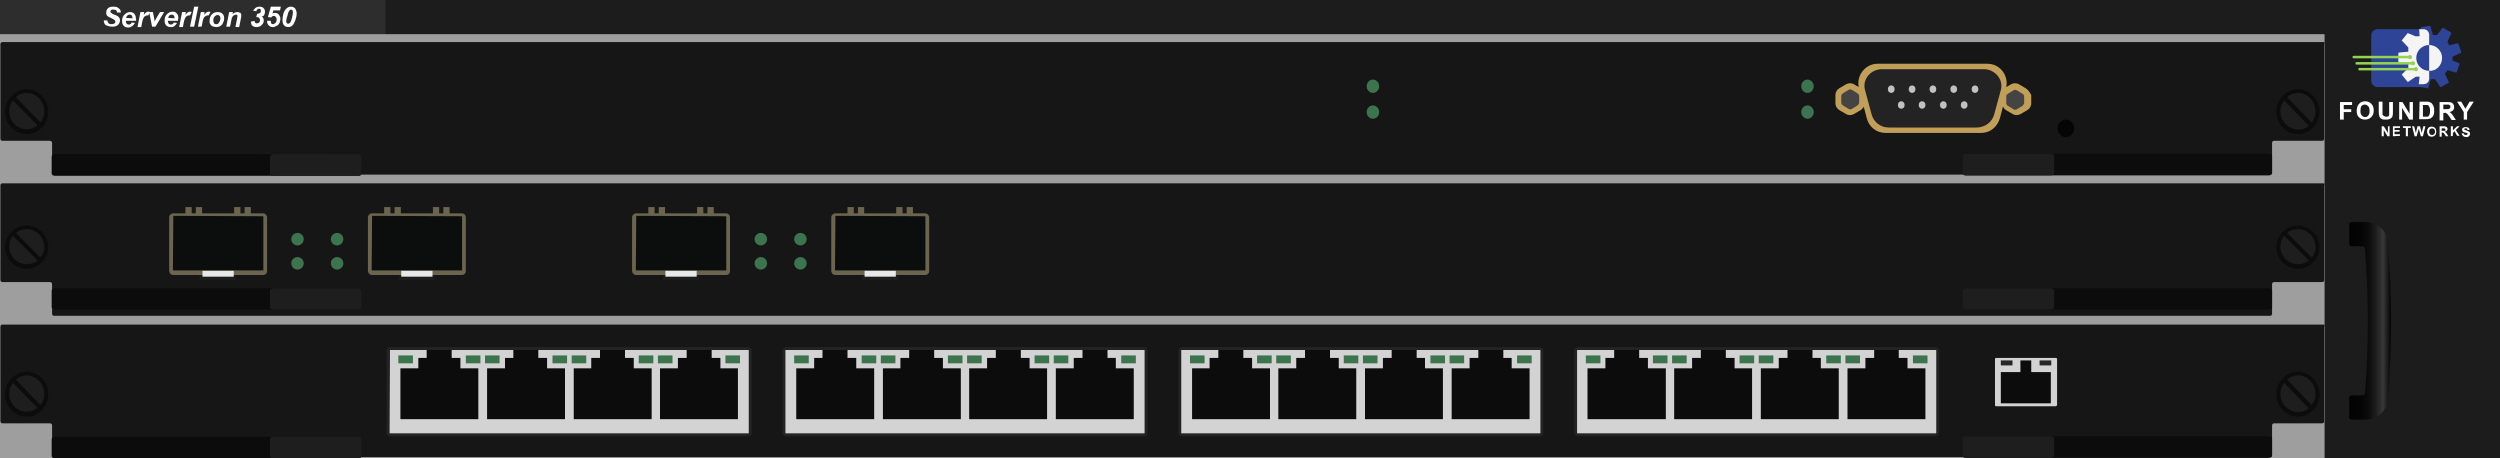 <?xml version="1.0" encoding="utf-8"?>
<!-- Copyright 2022 Virtual Console LLC. All rights reserved. Generator: Adobe Illustrator 26.0.2, SVG Export Plug-In . SVG Version: 6.00 Build 0)  -->
<svg version="1.1" id="Brocade_ServerIron_350" xmlns="http://www.w3.org/2000/svg" xmlns:xlink="http://www.w3.org/1999/xlink"
	 x="0px" y="0px" viewBox="0 0 600 110" style="enable-background:new 0 0 600 110;" xml:space="preserve">
<!-- Created by Evgenia -->
<style type="text/css">
	.st0{fill:#1C1C1C;}
	.st1{fill:url(#SVGID_1_);}
	.st2{fill:#FFFFFF;}
	.st3{fill:#2E4597;}
	.st4{fill:#F4F4F4;}
	.st5{fill:#91D44F;}
	.st6{fill:#2D2D2D;}
	.st7{fill:#9E9E9E;}
	.st8{fill:#161616;}
	.st9{fill:#0C0C0C;}
	.st10{fill:#1E1E1E;}
	.st11{fill:#3C744D;}
	.st12{fill:#050505;}
	.st13{fill:#C19F59;}
	.st14{fill:#232323;}
	.st15{fill:#C1C1C1;}
	.st16{fill:#444444;}
	.st17{fill:#1D1D1D;}
	.st18{fill:#0C0D0D;}
	.st19{fill:#6B644F;}
	.st20{fill:#E9E8E8;}
	.st21{fill:#D3D3D3;}
	.st22{fill:#262626;}
</style>
<g>
	<rect class="st0" width="600" height="110"/>
	
		<linearGradient id="SVGID_1_" gradientUnits="userSpaceOnUse" x1="563.771" y1="35.001" x2="573.884" y2="35.001" gradientTransform="matrix(1 0 0 -1 0 112)">
		<stop  offset="0" style="stop-color:#020202"/>
		<stop  offset="0.294" style="stop-color:#050505"/>
		<stop  offset="0.475" style="stop-color:#0D0D0D"/>
		<stop  offset="0.625" style="stop-color:#1C1C1C"/>
		<stop  offset="0.758" style="stop-color:#303030"/>
		<stop  offset="0.805" style="stop-color:#393939"/>
		<stop  offset="1" style="stop-color:#020202"/>
	</linearGradient>
	<path class="st1" d="M567,53.3h-2.6c-0.4,0-0.6,0.3-0.6,0.6v4.6c0,0.3,0.3,0.6,0.6,0.6h2.6c0.4,0,0.6,0.2,0.6,0.6
		c0.9,11.6,0.9,23.1,0,34.6c0,0.3-0.3,0.6-0.6,0.6h-2.6c-0.4,0-0.6,0.3-0.6,0.6v4.6c0,0.3,0.3,0.6,0.6,0.6h2.6
		c3.1,0.3,5.9-1.9,6.1-4.7c1-12.6,1-25.3,0-37.9C572.9,55.1,570.1,53,567,53.3z"/>
	<g>
		<g>
			<g>
				<path class="st2" d="M561.6,28.7v-4.2h2.9v0.7h-2v1h1.8v0.7h-1.8v1.8H561.6z"/>
				<path class="st2" d="M565.6,26.6c0-0.4,0.1-0.8,0.2-1.1c0.1-0.2,0.2-0.4,0.4-0.6s0.3-0.3,0.5-0.4c0.3-0.1,0.6-0.2,0.9-0.2
					c0.6,0,1.1,0.2,1.5,0.6s0.6,0.9,0.6,1.6s-0.2,1.2-0.6,1.6c-0.4,0.4-0.9,0.6-1.5,0.6s-1.1-0.2-1.5-0.6
					C565.8,27.8,565.6,27.3,565.6,26.6z M566.5,26.6c0,0.5,0.1,0.8,0.3,1.1c0.2,0.2,0.5,0.4,0.8,0.4s0.6-0.1,0.8-0.4
					c0.2-0.2,0.3-0.6,0.3-1.1s-0.1-0.8-0.3-1.1c-0.2-0.2-0.5-0.4-0.8-0.4c-0.4,0-0.6,0.1-0.9,0.4C566.6,25.7,566.5,26.1,566.5,26.6z
					"/>
				<path class="st2" d="M570.9,24.4h0.9v2.3c0,0.4,0,0.6,0,0.7c0,0.2,0.1,0.3,0.3,0.4c0.1,0.1,0.3,0.2,0.6,0.2c0.2,0,0.4,0,0.5-0.1
					s0.2-0.2,0.2-0.4c0-0.1,0-0.4,0-0.7v-2.3h0.9v2.2c0,0.5,0,0.9-0.1,1.1c0,0.2-0.1,0.4-0.3,0.5c-0.1,0.1-0.3,0.3-0.5,0.3
					c-0.2,0.1-0.5,0.1-0.8,0.1c-0.4,0-0.7,0-0.9-0.1s-0.4-0.2-0.5-0.4c-0.1-0.1-0.2-0.3-0.2-0.5c-0.1-0.2-0.1-0.6-0.1-1.1
					L570.9,24.4L570.9,24.4z"/>
				<path class="st2" d="M575.8,28.7v-4.2h0.8l1.7,2.8v-2.8h0.8v4.2h-0.9l-1.7-2.8v2.8H575.8z"/>
				<path class="st2" d="M580.7,24.4h1.6c0.4,0,0.6,0,0.8,0.1s0.5,0.2,0.6,0.4s0.3,0.4,0.4,0.7c0.1,0.3,0.1,0.6,0.1,1
					c0,0.3,0,0.6-0.1,0.9s-0.3,0.6-0.5,0.7c-0.1,0.1-0.3,0.3-0.6,0.3c-0.2,0.1-0.4,0.1-0.8,0.1h-1.6L580.7,24.4L580.7,24.4z
					 M581.5,25.2V28h0.6c0.2,0,0.4,0,0.5,0s0.3-0.1,0.3-0.2s0.2-0.2,0.2-0.4c0.1-0.2,0.1-0.4,0.1-0.8s0-0.6-0.1-0.8
					c-0.1-0.2-0.1-0.3-0.2-0.4c-0.1-0.1-0.2-0.2-0.4-0.2c-0.1,0-0.4,0-0.7,0H581.5z"/>
				<path class="st2" d="M585.5,28.7v-4.2h1.8c0.5,0,0.8,0,1,0.1s0.4,0.2,0.5,0.4s0.2,0.4,0.2,0.7c0,0.3-0.1,0.6-0.3,0.8
					c-0.2,0.2-0.5,0.3-0.8,0.4c0.2,0.1,0.3,0.2,0.5,0.4c0.1,0.1,0.3,0.4,0.5,0.7l0.5,0.8h-1l-0.6-0.9c-0.2-0.3-0.4-0.5-0.5-0.6
					s-0.2-0.1-0.3-0.2s-0.2,0-0.4,0h-0.2v1.8h-0.9V28.7z M586.4,26.2h0.6c0.4,0,0.7,0,0.8-0.1c0.1,0,0.2-0.1,0.2-0.2
					c0.1-0.1,0.1-0.2,0.1-0.3c0-0.1,0-0.3-0.1-0.3c-0.1-0.1-0.2-0.1-0.3-0.2c-0.1,0-0.3,0-0.6,0h-0.7V26.2z"/>
				<path class="st2" d="M591.3,28.7v-1.8l-1.6-2.5h1l1,1.7l1-1.7h1l-1.6,2.5v1.8H591.3z"/>
			</g>
			<g>
				<path class="st2" d="M571.6,32.7v-2.4h0.5l1,1.6v-1.6h0.4v2.4H573l-0.9-1.5v1.5H571.6z"/>
				<path class="st2" d="M574.3,32.7v-2.4h1.7v0.4h-1.3v0.5h1.2v0.4h-1.2v0.6h1.3v0.4L574.3,32.7L574.3,32.7z"/>
				<path class="st2" d="M577.4,32.7v-2h-0.7v-0.4h1.9v0.4h-0.7v2H577.4z"/>
				<path class="st2" d="M579.5,32.7l-0.6-2.4h0.5l0.4,1.6l0.4-1.6h0.6l0.4,1.6l0.4-1.6h0.5l-0.6,2.4H581l-0.5-1.8l-0.5,1.8H579.5z"
					/>
				<path class="st2" d="M582.5,31.6c0-0.2,0-0.4,0.1-0.6c0.1-0.1,0.1-0.2,0.2-0.3c0.1-0.1,0.2-0.2,0.3-0.2c0.1-0.1,0.3-0.1,0.5-0.1
					c0.3,0,0.6,0.1,0.8,0.3c0.2,0.2,0.3,0.5,0.3,0.9s-0.1,0.7-0.3,0.9s-0.5,0.3-0.8,0.3c-0.4,0-0.6-0.1-0.8-0.3
					C582.6,32.2,582.5,31.9,582.5,31.6z M583,31.6c0,0.3,0.1,0.5,0.2,0.6c0.1,0.1,0.3,0.2,0.5,0.2s0.3-0.1,0.5-0.2
					c0.1-0.1,0.2-0.3,0.2-0.6c0-0.3-0.1-0.5-0.2-0.6s-0.3-0.2-0.5-0.2s-0.4,0.1-0.5,0.2S583,31.3,583,31.6z"/>
				<path class="st2" d="M585.5,32.7v-2.4h1c0.3,0,0.4,0,0.5,0.1c0.1,0,0.2,0.1,0.3,0.2s0.1,0.2,0.1,0.4c0,0.2-0.1,0.3-0.2,0.4
					c-0.1,0.1-0.3,0.2-0.5,0.2c0.1,0.1,0.2,0.1,0.3,0.2s0.2,0.2,0.3,0.4l0.3,0.5H587l-0.3-0.5c-0.1-0.2-0.2-0.3-0.3-0.3l-0.1-0.1
					c-0.1,0-0.1,0-0.2,0H586v1h-0.5V32.7z M586,31.4h0.4c0.2,0,0.4,0,0.4,0c0.1,0,0.1-0.1,0.1-0.1s0-0.1,0-0.2s0-0.1-0.1-0.2
					c0,0-0.1-0.1-0.2-0.1c0,0-0.2,0-0.3,0H586V31.4z"/>
				<path class="st2" d="M588.2,32.7v-2.4h0.5v1l1-1h0.6l-0.9,0.9l0.9,1.4h-0.6l-0.6-1.1l-0.4,0.4v0.7L588.2,32.7L588.2,32.7z"/>
				<path class="st2" d="M590.8,32h0.5c0,0.2,0.1,0.3,0.2,0.3s0.2,0.1,0.3,0.1c0.2,0,0.3,0,0.3-0.1c0.1-0.1,0.1-0.1,0.1-0.2
					c0-0.1,0-0.1,0-0.1s-0.1-0.1-0.2-0.1c-0.1,0-0.2-0.1-0.4-0.1c-0.3-0.1-0.4-0.1-0.5-0.2s-0.2-0.3-0.2-0.5c0-0.1,0-0.2,0.1-0.3
					c0.1-0.1,0.2-0.2,0.3-0.2c0.1-0.1,0.3-0.1,0.5-0.1c0.3,0,0.5,0.1,0.7,0.2c0.1,0.1,0.2,0.3,0.2,0.5h-0.5c0-0.1-0.1-0.2-0.1-0.3
					c-0.1-0.1-0.2-0.1-0.3-0.1s-0.2,0-0.3,0.1c-0.1,0-0.1,0.1-0.1,0.1c0,0.1,0,0.1,0.1,0.1c0.1,0.1,0.2,0.1,0.4,0.2s0.4,0.1,0.5,0.2
					s0.2,0.1,0.3,0.2s0.1,0.2,0.1,0.4c0,0.1,0,0.3-0.1,0.4s-0.2,0.2-0.3,0.3s-0.3,0.1-0.5,0.1c-0.3,0-0.5-0.1-0.7-0.2
					C590.9,32.4,590.8,32.2,590.8,32z"/>
			</g>
		</g>
		<g>
			<path class="st3" d="M581.5,20.9h-10.9c-0.8,0-1.5-0.7-1.5-1.5V8.5c0-0.8,0.7-1.5,1.5-1.5h10.9c0.8,0,1.5,0.7,1.5,1.5v10.9
				C583,20.2,582.3,20.9,581.5,20.9z"/>
			<g>
				<path class="st3" d="M588.6,14.5C588.6,14.5,588.6,14.4,588.6,14.5c0-0.1,0-0.1,0-0.1v-0.1v-0.1l0,0l0,0l0,0v-0.1V14l0,0l0,0
					l0,0v-0.1v-0.1c0,0,0,0,0-0.1c0,0,0,0,0-0.1l0,0l2-0.9c0.1,0,0.1-0.1,0.1-0.2l-0.7-2c0-0.1-0.1-0.1-0.2-0.1l-2.1,0.5l0,0
					c0,0,0,0,0-0.1c0,0,0,0,0-0.1c0,0,0,0,0-0.1c0,0,0,0,0-0.1l0,0l0,0l0,0l0,0l0,0c0,0,0,0-0.1-0.1c0,0,0,0-0.1-0.1l0,0l0,0l0,0
					c0,0,0,0,0-0.1c0,0,0,0-0.1-0.1c0,0,0,0,0-0.1l0,0l0,0l0.9-2c0-0.1,0-0.2-0.1-0.2l-1.8-1.1c-0.1,0-0.2,0-0.2,0l-1.3,1.7l0,0
					c0,0,0,0-0.1,0c0,0,0,0-0.1,0h-0.1c0,0,0,0-0.1,0l0,0l0,0l0,0h-0.1h-0.1l0,0l0,0l0,0h-0.1h-0.1c0,0,0,0-0.1,0c0,0,0,0-0.1,0l0,0
					l-0.6-2.1c0-0.1-0.1-0.1-0.2-0.1l-2,0.3c-0.1,0-0.2,0.1-0.1,0.2l0.1,2.2l0,0c0,0,0,0-0.1,0c0,0,0,0-0.1,0h-0.1c0,0,0,0-0.1,0
					l0,0l0,0l0,0h-0.1h-0.1l0,0l0,0l0,0c0,0,0,0-0.1,0c0,0,0,0-0.1,0c0,0,0,0-0.1,0c0,0,0,0-0.1,0l0,0L578,8c-0.1-0.1-0.2,0-0.2,0
					l-1.3,1.6c-0.1,0.1-0.1,0.2,0,0.2l1.5,1.6l0,0c0,0,0,0,0,0.1c0,0,0,0,0,0.1v0.1c0,0,0,0,0,0.1l0,0l0,0l0,0v0.1V12l0,0l0,0l0,0
					l0,0l0,0c0,0,0,0,0,0.1v0.1c0,0,0,0,0,0.1c0,0,0,0,0,0.1l0,0l-2.2,0.2c-0.1,0-0.2,0.1-0.2,0.2v2.1c0,0.1,0.1,0.2,0.2,0.2
					l2.2,0.2l0,0c0,0,0,0,0,0.1c0,0,0,0,0,0.1v0.1c0,0,0,0,0,0.1l0,0l0,0l0,0v0.1v0.1l0,0l0,0l0,0c0,0,0,0,0,0.1v0.1c0,0,0,0,0,0.1
					c0,0,0,0,0,0.1l0,0l-1.5,1.5c-0.1,0.1-0.1,0.2,0,0.2l1.3,1.6c0.1,0.1,0.2,0.1,0.2,0l1.8-1.2l0,0l0,0c0,0,0,0,0.1,0
					c0,0,0,0,0.1,0c0,0,0,0,0.1,0l0,0l0,0l0,0c0,0,0,0,0.1,0h0.1l0,0l0,0l0,0l0,0l0,0c0,0,0,0,0.1,0h0.1c0,0,0,0,0.1,0
					c0,0,0,0,0.1,0l0,0l-0.2,2.2c0,0.1,0.1,0.2,0.1,0.2l2,0.4c0.1,0,0.2,0,0.2-0.1l0.6-2.1l0,0c0,0,0,0,0.1,0c0,0,0,0,0.1,0h0.1h0.1
					l0,0l0,0l0,0l0,0l0,0h0.1h0.1l0,0l0,0l0,0l0,0l0,0h0.1h0.1c0,0,0,0,0.1,0c0,0,0,0,0.1,0l0,0l1.2,1.8c0.1,0.1,0.2,0.1,0.2,0.1
					l1.8-1c0.1,0,0.1-0.1,0.1-0.2l-0.9-2l0,0l0,0c0,0,0,0,0-0.1c0,0,0,0,0.1-0.1c0,0,0,0,0.1-0.1l0,0l0,0l0,0c0,0,0,0,0.1-0.1
					c0,0,0,0,0.1-0.1l0,0l0,0l0,0c0,0,0,0,0-0.1c0,0,0,0,0.1-0.1c0,0,0,0,0-0.1c0,0,0,0,0-0.1l0,0l2.1,0.6c0.1,0,0.2,0,0.2-0.1
					l0.7-1.9c0-0.1,0-0.2-0.1-0.2L588.6,14.5L588.6,14.5z"/>
				<path class="st4" d="M581.6,7h-1l0.1,1.7l0,0c0,0,0,0-0.1,0c0,0,0,0-0.1,0h-0.1c0,0,0,0-0.1,0l0,0l0,0l0,0h-0.1h-0.1l0,0l0,0
					l0,0c0,0,0,0-0.1,0c0,0,0,0-0.1,0c0,0,0,0-0.1,0c0,0,0,0-0.1,0l0,0L578,8c-0.1-0.1-0.2,0-0.2,0l-1.3,1.6c-0.1,0.1-0.1,0.2,0,0.2
					l1.5,1.6l0,0c0,0,0,0,0,0.1c0,0,0,0,0,0.1v0.1c0,0,0,0,0,0.1l0,0l0,0l0,0v0.1V12l0,0l0,0l0,0l0,0l0,0c0,0,0,0,0,0.1v0.1
					c0,0,0,0,0,0.1c0,0,0,0,0,0.1l0,0l-2.2,0.2c-0.1,0-0.2,0.1-0.2,0.2v2.1c0,0.1,0.1,0.2,0.2,0.2l2.2,0.2l0,0c0,0,0,0,0,0.1
					c0,0,0,0,0,0.1v0.1c0,0,0,0,0,0.1l0,0l0,0l0,0v0.1v0.1l0,0l0,0l0,0c0,0,0,0,0,0.1v0.1c0,0,0,0,0,0.1c0,0,0,0,0,0.1l0,0l-1.5,1.5
					c-0.1,0.1-0.1,0.2,0,0.2l1.3,1.6c0.1,0.1,0.2,0.1,0.2,0l1.8-1.2l0,0l0,0c0,0,0,0,0.1,0c0,0,0,0,0.1,0c0,0,0,0,0.1,0l0,0l0,0l0,0
					c0,0,0,0,0.1,0h0.1l0,0l0,0l0,0l0,0l0,0c0,0,0,0,0.1,0h0.1c0,0,0,0,0.1,0c0,0,0,0,0.1,0l0,0l-0.2,1.8h1.2c0.7,0,1.3-0.6,1.3-1.3
					V8.4C583,7.6,582.4,7,581.6,7z"/>
			</g>
			<g>
				<circle class="st3" cx="583" cy="13.9" r="3.1"/>
				<path class="st4" d="M586.1,13.9c0-1.7-1.4-3.1-3.1-3.1V17C584.7,17.1,586.1,15.7,586.1,13.9z"/>
			</g>
			<path class="st5" d="M579.8,16.1c-0.2,0-0.3,0.1-0.4,0.2h-13.1c-0.2,0-0.3,0.1-0.3,0.3s0.1,0.3,0.3,0.3h13.1
				c0.1,0.1,0.2,0.2,0.4,0.2c0.3,0,0.5-0.2,0.5-0.5C580.3,16.3,580.1,16.1,579.8,16.1z"/>
			<path class="st5" d="M579.1,14.7c-0.2,0-0.3,0.1-0.4,0.2h-13.1c-0.2,0-0.3,0.1-0.3,0.3s0.1,0.3,0.3,0.3h13.1
				c0.1,0.1,0.2,0.2,0.4,0.2c0.3,0,0.5-0.2,0.5-0.5S579.4,14.7,579.1,14.7z"/>
			<path class="st5" d="M578.4,13.2c-0.2,0-0.3,0.1-0.4,0.2h-13.1c-0.2,0-0.3,0.1-0.3,0.3s0.1,0.3,0.3,0.3H578
				c0.1,0.1,0.2,0.2,0.4,0.2c0.3,0,0.5-0.2,0.5-0.5C578.9,13.5,578.7,13.2,578.4,13.2z"/>
		</g>
	</g>
	<rect class="st6" width="92.5" height="8.9"/>
	<g>
		<path class="st2" d="M24.9,4.9h0.9c0,0.3,0.1,0.5,0.2,0.6c0.1,0.2,0.4,0.3,0.8,0.3c0.3,0,0.6-0.1,0.7-0.2s0.2-0.3,0.2-0.4
			s-0.1-0.3-0.2-0.4s-0.3-0.2-0.7-0.4C26.4,4.2,26.2,4.1,26,4c-0.2-0.1-0.3-0.2-0.4-0.4S25.5,3.2,25.5,3c0-0.4,0.1-0.7,0.4-1
			s0.7-0.4,1.3-0.4c0.6,0,1,0.1,1.3,0.4C28.8,2.2,29,2.5,29,3h-0.9c0-0.2-0.1-0.4-0.2-0.5s-0.4-0.2-0.6-0.2c-0.3,0-0.5,0-0.6,0.1
			s-0.2,0.2-0.2,0.4c0,0.1,0.1,0.3,0.2,0.3c0.1,0.1,0.3,0.2,0.7,0.4c0.6,0.2,0.9,0.4,1.1,0.6s0.3,0.5,0.3,0.8c0,0.4-0.2,0.8-0.5,1.1
			s-0.8,0.4-1.4,0.4c-0.4,0-0.8-0.1-1.1-0.2S25.2,6,25.1,5.7C25,5.5,24.9,5.2,24.9,4.9z"/>
		<path class="st2" d="M32.6,5h-2.4v0.1c0,0.2,0.1,0.4,0.2,0.6c0.1,0.1,0.3,0.2,0.5,0.2c0.3,0,0.6-0.2,0.7-0.5l0.8,0.1
			c-0.2,0.3-0.4,0.6-0.7,0.8c-0.3,0.2-0.6,0.3-0.9,0.3c-0.5,0-0.8-0.1-1.1-0.4S29.3,5.5,29.3,5s0.1-0.9,0.4-1.3
			c0.4-0.5,0.9-0.8,1.5-0.8c0.4,0,0.8,0.1,1,0.4c0.3,0.3,0.4,0.6,0.4,1.1C32.7,4.6,32.7,4.8,32.6,5z M31.8,4.4
			C31.8,4.3,31.9,4.3,31.8,4.4c0-0.4-0.1-0.5-0.2-0.7c-0.1-0.1-0.3-0.2-0.5-0.2s-0.4,0.1-0.5,0.2c-0.2,0.1-0.3,0.4-0.3,0.6L31.8,4.4
			L31.8,4.4z"/>
		<path class="st2" d="M33.7,2.9h0.9l-0.1,0.7c0.3-0.5,0.7-0.8,1.1-0.8c0.1,0,0.3,0,0.4,0.1l-0.4,0.8c-0.1,0-0.2,0-0.3,0
			c-0.2,0-0.3,0.1-0.5,0.2c-0.2,0.1-0.3,0.3-0.4,0.5c-0.1,0.2-0.2,0.5-0.3,1l-0.2,1.1H33L33.7,2.9z"/>
		<path class="st2" d="M37.3,6.4h-0.8l-0.7-3.5h0.9L37,4.4c0.1,0.4,0.1,0.7,0.1,0.8c0,0,0.1-0.2,0.2-0.4s0.2-0.4,0.2-0.4l0.9-1.5h1
			L37.3,6.4z"/>
		<path class="st2" d="M42.7,5h-2.4v0.1c0,0.2,0.1,0.4,0.2,0.6c0.1,0.1,0.3,0.2,0.5,0.2c0.3,0,0.6-0.2,0.7-0.5l0.8,0.1
			c-0.2,0.3-0.4,0.6-0.7,0.8S41.4,6.5,41,6.5c-0.5,0-0.8-0.1-1.1-0.4s-0.4-0.7-0.4-1.2s0.1-0.9,0.4-1.3c0.4-0.5,0.9-0.8,1.5-0.8
			c0.4,0,0.8,0.1,1,0.4c0.3,0.3,0.4,0.6,0.4,1.1C42.8,4.6,42.7,4.8,42.7,5z M41.9,4.4C41.9,4.3,41.9,4.3,41.9,4.4
			c0-0.4-0.1-0.5-0.2-0.7c-0.1-0.1-0.3-0.2-0.5-0.2s-0.4,0.1-0.5,0.2c-0.2,0.1-0.3,0.4-0.3,0.6L41.9,4.4L41.9,4.4z"/>
		<path class="st2" d="M43.7,2.9h0.9l-0.1,0.7c0.3-0.5,0.7-0.8,1.1-0.8c0.1,0,0.3,0,0.4,0.1l-0.4,0.8c-0.1,0-0.2,0-0.3,0
			c-0.2,0-0.3,0.1-0.5,0.2c-0.2,0.1-0.3,0.3-0.4,0.5c-0.1,0.2-0.2,0.5-0.3,1l-0.2,1.1H43L43.7,2.9z"/>
		<path class="st2" d="M45.6,6.4l1-4.8h1l-1,4.8H45.6z"/>
		<path class="st2" d="M48.2,2.9h0.9L49,3.6c0.3-0.5,0.7-0.8,1.1-0.8c0.1,0,0.3,0,0.4,0.1l-0.4,0.8c-0.1,0-0.2,0-0.3,0
			c-0.2,0-0.3,0.1-0.5,0.2C49.1,4,49,4.1,48.9,4.3c-0.1,0.2-0.2,0.5-0.3,1l-0.2,1.1h-0.9L48.2,2.9z"/>
		<path class="st2" d="M50.3,5c0-0.6,0.2-1.2,0.5-1.5c0.4-0.4,0.8-0.6,1.4-0.6c0.5,0,0.9,0.1,1.2,0.4s0.4,0.7,0.4,1.1
			c0,0.6-0.2,1-0.5,1.5c-0.4,0.4-0.8,0.6-1.4,0.6c-0.3,0-0.6-0.1-0.9-0.2c-0.3-0.1-0.4-0.3-0.6-0.6C50.3,5.5,50.3,5.2,50.3,5z
			 M52.9,4.3c0-0.2-0.1-0.4-0.2-0.5c-0.1-0.1-0.3-0.2-0.5-0.2s-0.4,0.1-0.5,0.2c-0.2,0.1-0.3,0.3-0.4,0.5c-0.1,0.2-0.1,0.5-0.1,0.7
			s0.1,0.4,0.2,0.6s0.3,0.2,0.5,0.2c0.3,0,0.5-0.1,0.6-0.3C52.8,5.1,52.9,4.7,52.9,4.3z"/>
		<path class="st2" d="M55,2.9h0.9l-0.1,0.5C56,3.2,56.2,3.1,56.4,3s0.4-0.1,0.6-0.1c0.3,0,0.5,0.1,0.7,0.2c0.2,0.2,0.2,0.4,0.2,0.7
			c0,0.1,0,0.4-0.1,0.7l-0.4,2h-0.9l0.4-2C56.9,4.1,57,4,57,3.9s0-0.2-0.1-0.3s-0.2-0.1-0.3-0.1s-0.3,0.1-0.5,0.2
			c-0.2,0.1-0.3,0.3-0.4,0.5c-0.1,0.1-0.1,0.4-0.2,0.8l-0.3,1.4h-0.9L55,2.9z"/>
		<path class="st2" d="M60.2,5.2L61.1,5c0,0.3,0.1,0.4,0.2,0.5c0.1,0.1,0.2,0.1,0.4,0.1s0.4-0.1,0.5-0.2s0.2-0.3,0.2-0.6
			c0-0.2-0.1-0.4-0.2-0.5c-0.1-0.1-0.3-0.2-0.5-0.2c0,0-0.1,0-0.2,0l0.2-0.8h0.1c0.3,0,0.4-0.1,0.6-0.2s0.2-0.3,0.2-0.5
			s0-0.3-0.1-0.4c-0.1-0.1-0.2-0.1-0.3-0.1s-0.3,0-0.4,0.1c-0.1,0.1-0.2,0.3-0.3,0.5l-0.9-0.2c0.3,0,0.4-0.3,0.6-0.5
			c0.3-0.3,0.7-0.4,1.1-0.4c0.4,0,0.8,0.1,1,0.4c0.2,0.2,0.3,0.5,0.3,0.9c0,0.2-0.1,0.5-0.2,0.7c-0.1,0.2-0.3,0.3-0.6,0.4
			c0.2,0.1,0.4,0.2,0.4,0.4c0.1,0.2,0.1,0.3,0.1,0.5c0,0.4-0.1,0.7-0.4,1c-0.3,0.4-0.8,0.6-1.3,0.6c-0.4,0-0.7-0.1-1-0.3
			S60.3,5.6,60.2,5.2z"/>
		<path class="st2" d="M64.1,5H65v0.1c0,0.2,0,0.4,0.1,0.5s0.2,0.2,0.4,0.2c0.2,0,0.4-0.1,0.6-0.3c0.2-0.2,0.3-0.5,0.3-0.9
			c0-0.2-0.1-0.4-0.2-0.5S66,3.8,65.8,3.8c-0.1,0-0.2,0-0.4,0.1S65.2,4,65.1,4.2l-0.8-0.1L65,1.6h2.4l-0.2,0.9h-1.6l-0.2,0.7
			c0.1,0,0.2-0.1,0.3-0.1c0.1,0,0.2,0,0.3,0c0.4,0,0.7,0.1,0.9,0.4c0.2,0.2,0.4,0.6,0.4,1c0,0.3-0.1,0.7-0.2,1
			c-0.2,0.3-0.4,0.6-0.7,0.7c-0.3,0.2-0.6,0.3-0.9,0.3c-0.4,0-0.7-0.1-1-0.4C64.2,5.8,64.1,5.5,64.1,5z"/>
		<path class="st2" d="M67.8,4.8c0-0.5,0.1-1,0.2-1.5c0.2-0.6,0.5-1.1,0.8-1.3c0.3-0.3,0.7-0.4,1-0.4c0.4,0,0.7,0.1,1,0.4
			c0.2,0.3,0.4,0.7,0.4,1.2s-0.1,1-0.3,1.6c-0.2,0.5-0.4,1-0.7,1.3s-0.7,0.4-1,0.4c-0.4,0-0.7-0.1-1-0.4S67.8,5.4,67.8,4.8z M68.7,5
			c0,0.3,0,0.4,0.1,0.5s0.2,0.2,0.3,0.2c0.2,0,0.3-0.1,0.5-0.2c0.2-0.2,0.3-0.6,0.5-1.3c0.1-0.5,0.2-0.9,0.2-1.2
			c0-0.2,0-0.4-0.1-0.5S70,2.3,69.9,2.3c-0.2,0-0.3,0.1-0.4,0.2c-0.2,0.2-0.4,0.6-0.5,1.2C68.8,4.3,68.7,4.7,68.7,5z"/>
	</g>
	<g>
		<rect y="8.2" class="st7" width="557.9" height="101.8"/>
		<g>
			<path class="st8" d="M557.7,10.1h-12.1h-0.5H13.2h-0.5H0.6c-0.3,0-0.5,0.2-0.5,0.5v22.7c0,0.3,0.2,0.5,0.5,0.5H12
				c0.3,0,0.5,0.2,0.5,0.5v7.1c0,0.3,0.2,0.5,0.5,0.5h531.8c0.3,0,0.5-0.2,0.5-0.5v-7.1c0-0.3,0.2-0.5,0.5-0.5h11.5
				c0.3,0,0.5-0.2,0.5-0.5V10.6C557.9,10.6,558,10.1,557.7,10.1z"/>
			<g>
				<path class="st9" d="M471.8,36.9h72.7c0.4,0,0.8,0.2,0.8,0.6v4c0,0.3-0.3,0.6-0.8,0.6h-72.7c-0.4,0-0.8-0.2-0.8-0.6v-4
					C471.1,37.2,471.3,36.9,471.8,36.9z"/>
				<path class="st10" d="M471.8,36.9h20.4c0.4,0,0.8,0.2,0.8,0.6v4c0,0.3-0.3,0.6-0.8,0.6h-20.4c-0.4,0-0.8-0.2-0.8-0.6v-4
					C471.1,37.2,471.3,36.9,471.8,36.9z"/>
			</g>
			<g>
				<ellipse class="st11" cx="433.8" cy="20.7" rx="1.5" ry="1.6"/>
				<ellipse class="st11" cx="433.8" cy="26.9" rx="1.5" ry="1.6"/>
			</g>
			<g>
				<ellipse class="st11" cx="329.5" cy="20.7" rx="1.5" ry="1.6"/>
				<ellipse class="st11" cx="329.5" cy="26.9" rx="1.5" ry="1.6"/>
			</g>
			<ellipse class="st12" cx="495.8" cy="30.8" rx="2" ry="2.1"/>
			<g>
				<path class="st9" d="M86,42.2H13.2c-0.4,0-0.8-0.2-0.8-0.6v-4c0-0.3,0.3-0.6,0.8-0.6H86c0.4,0,0.8,0.2,0.8,0.6v4
					C86.7,42,86.5,42.2,86,42.2z"/>
				<path class="st10" d="M86,42.2H65.6c-0.4,0-0.8-0.2-0.8-0.6v-4c0-0.3,0.3-0.6,0.8-0.6H86c0.4,0,0.8,0.2,0.8,0.6v4
					C86.7,42,86.5,42.2,86,42.2z"/>
			</g>
			<g>
				<g>
					<ellipse class="st10" cx="6.4" cy="26.8" rx="4.8" ry="5"/>
					<path class="st9" d="M6.4,21.4c-2.8,0-5.2,2.5-5.2,5.4s2.3,5.4,5.2,5.4s5.2-2.5,5.2-5.4S9.2,21.4,6.4,21.4z M2.2,26.7
						c0-1,0.3-1.9,0.9-2.6l5.9,6C8.3,30.7,7.4,31,6.4,31C4.1,31,2.2,29.1,2.2,26.7z M9.7,29.4l-5.9-6.1c0.7-0.6,1.6-1,2.6-1
						c2.3,0,4.2,2,4.2,4.3C10.7,27.7,10.3,28.6,9.7,29.4z"/>
				</g>
				<g>
					<ellipse class="st10" cx="551.5" cy="26.8" rx="4.8" ry="5"/>
					<path class="st9" d="M551.5,21.4c-2.8,0-5.2,2.5-5.2,5.4s2.3,5.4,5.2,5.4s5.2-2.5,5.2-5.4S554.3,21.4,551.5,21.4z M547.3,26.7
						c0-1,0.3-1.9,0.9-2.6l5.9,6.1c-0.7,0.6-1.6,0.9-2.6,0.9C549.2,31,547.3,29.1,547.3,26.7z M554.8,29.4l-5.9-6.1
						c0.7-0.6,1.6-1,2.6-1c2.3,0,4.2,2,4.2,4.3C555.8,27.7,555.4,28.6,554.8,29.4z"/>
				</g>
			</g>
			<g>
				<path class="st13" d="M486.2,21.2l-1.7-1c-0.5-0.3-1.2-0.3-1.8,0l-1.2,0.7c0.6-2.9-1.6-5.6-4.5-5.6h-26.4
					c-2.9,0-5.1,2.8-4.5,5.6l-1.2-0.7c-0.5-0.3-1.2-0.3-1.8,0l-1.7,1c-0.5,0.3-0.9,0.9-0.9,1.6v2c0,0.6,0.3,1.2,0.9,1.6l1.7,1
					c0.5,0.3,1.2,0.3,1.8,0l1.7-1c0.3-0.2,0.5-0.4,0.7-0.8l0.7,2.7c0.5,2.1,2.3,3.6,4.5,3.6h23c2.2,0,3.9-1.5,4.5-3.6l0.7-2.7
					c0.2,0.3,0.4,0.6,0.7,0.8l1.7,1c0.5,0.3,1.2,0.3,1.8,0l1.7-1c0.5-0.3,0.9-0.9,0.9-1.6v-2C487.1,22.1,486.8,21.6,486.2,21.2z"/>
				<g>
					<path class="st14" d="M474.4,30.6h-21.1c-2,0-3.6-1.3-4.1-3.1l-1.6-5.9c-0.7-2.6,1.4-5,4.1-5h24.4c2.7,0,4.8,2.5,4.1,5
						l-1.6,5.9C478.1,29.3,476.4,30.6,474.4,30.6z"/>
					<g>
						<ellipse class="st15" cx="453.9" cy="21.4" rx="0.8" ry="0.9"/>
						<ellipse class="st15" cx="458.9" cy="21.4" rx="0.8" ry="0.9"/>
						<ellipse class="st15" cx="463.9" cy="21.4" rx="0.8" ry="0.9"/>
						<ellipse class="st15" cx="468.9" cy="21.4" rx="0.8" ry="0.9"/>
						<ellipse class="st15" cx="474" cy="21.4" rx="0.8" ry="0.9"/>
					</g>
					<g>
						<ellipse class="st15" cx="456.3" cy="25.2" rx="0.8" ry="0.9"/>
						<ellipse class="st15" cx="461.3" cy="25.2" rx="0.8" ry="0.9"/>
						<ellipse class="st15" cx="466.4" cy="25.2" rx="0.8" ry="0.9"/>
						<ellipse class="st15" cx="471.4" cy="25.2" rx="0.8" ry="0.9"/>
					</g>
				</g>
				<path class="st16" d="M446.2,24.6v-1.5c0-0.3-0.2-0.6-0.4-0.7l-1.3-0.8c-0.3-0.2-0.6-0.2-0.9,0l-1.3,0.8
					c-0.3,0.2-0.4,0.4-0.4,0.7v1.5c0,0.3,0.2,0.6,0.4,0.7l1.3,0.8c0.3,0.2,0.6,0.2,0.9,0l1.3-0.8C446,25.1,446.2,24.9,446.2,24.6z"
					/>
				<path class="st16" d="M485.8,24.7v-1.5c0-0.3-0.2-0.6-0.4-0.7l-1.3-0.8c-0.3-0.2-0.6-0.2-0.9,0l-1.3,0.8
					c-0.3,0.2-0.4,0.4-0.4,0.7v1.5c0,0.3,0.2,0.6,0.4,0.7l1.3,0.8c0.3,0.2,0.6,0.2,0.9,0l1.3-0.8C485.6,25.2,485.8,24.9,485.8,24.7z
					"/>
			</g>
		</g>
		<g>
			<path class="st8" d="M557.7,44h-12.1h-0.5H13.2h-0.5H0.6c-0.3,0-0.5,0.2-0.5,0.5v22.7c0,0.3,0.2,0.5,0.5,0.5H12
				c0.3,0,0.5,0.2,0.5,0.5v7.1c0,0.3,0.2,0.5,0.5,0.5h531.8c0.3,0,0.5-0.2,0.5-0.5v-7.1c0-0.3,0.2-0.5,0.5-0.5h11.5
				c0.3,0,0.5-0.2,0.5-0.5V44.5C557.9,44.5,558,44,557.7,44z"/>
			<g>
				<path class="st9" d="M471.8,69.2h72.7c0.4,0,0.8,0.2,0.8,0.6v3.9c0,0.3-0.3,0.6-0.8,0.6h-72.7c-0.4,0-0.8-0.2-0.8-0.6v-3.9
					C471.1,69.4,471.3,69.2,471.8,69.2z"/>
				<path class="st10" d="M471.8,69.2h20.4c0.4,0,0.8,0.2,0.8,0.6v3.9c0,0.3-0.3,0.6-0.8,0.6h-20.4c-0.4,0-0.8-0.2-0.8-0.6v-3.9
					C471.1,69.4,471.3,69.2,471.8,69.2z"/>
			</g>
			<g>
				<path class="st9" d="M86,74.3H13.2c-0.4,0-0.8-0.2-0.8-0.6v-3.9c0-0.3,0.3-0.6,0.8-0.6H86c0.4,0,0.8,0.2,0.8,0.6v3.9
					C86.7,74.1,86.5,74.3,86,74.3z"/>
				<path class="st10" d="M86,74.3H65.6c-0.4,0-0.8-0.2-0.8-0.6v-3.9c0-0.3,0.3-0.6,0.8-0.6H86c0.4,0,0.8,0.2,0.8,0.6v3.9
					C86.7,74.1,86.5,74.3,86,74.3z"/>
			</g>
			<g>
				<g>
					<circle class="st10" cx="6.4" cy="59.3" r="4.8"/>
					<path class="st9" d="M6.4,54.1c-2.8,0-5.2,2.4-5.2,5.2s2.3,5.2,5.2,5.2s5.2-2.4,5.2-5.2S9.2,54.1,6.4,54.1z M2.2,59.2
						c0-1,0.3-1.9,0.9-2.6L9,62.5c-0.7,0.6-1.6,0.9-2.6,0.9C4.1,63.4,2.2,61.5,2.2,59.2z M9.7,61.8l-5.9-5.9C4.5,55.3,5.4,55,6.4,55
						c2.3,0,4.2,1.9,4.2,4.2C10.7,60.2,10.3,61.1,9.7,61.8z"/>
				</g>
				<g>
					<circle class="st10" cx="551.5" cy="59.3" r="4.8"/>
					<path class="st9" d="M551.5,54.1c-2.8,0-5.2,2.4-5.2,5.2s2.3,5.2,5.2,5.2s5.2-2.4,5.2-5.2C556.8,56.5,554.3,54.1,551.5,54.1z
						 M547.3,59.2c0-1,0.3-1.9,0.9-2.6l5.9,5.9c-0.7,0.6-1.6,0.9-2.6,0.9C549.2,63.4,547.3,61.5,547.3,59.2z M554.8,61.8l-5.9-5.9
						c0.7-0.6,1.6-0.9,2.6-0.9c2.3,0,4.2,1.9,4.2,4.2C555.8,60.2,555.4,61.1,554.8,61.8z"/>
				</g>
			</g>
			<g>
				<g>
					<g>
						<ellipse class="st11" cx="80.9" cy="57.4" rx="1.5" ry="1.5"/>
						<ellipse class="st11" cx="80.9" cy="63.2" rx="1.5" ry="1.5"/>
					</g>
					<g>
						<ellipse class="st11" cx="71.4" cy="57.4" rx="1.5" ry="1.5"/>
						<ellipse class="st11" cx="71.4" cy="63.2" rx="1.5" ry="1.5"/>
					</g>
				</g>
				<g>
					<rect x="47.9" y="65.9" class="st17" width="8.7" height="1.3"/>
					<g>
						<path class="st18" d="M63.7,64.8V52.1c0-0.2-0.2-0.6-0.7-0.6H41.6c-0.2,0-0.7,0.2-0.7,0.6V65c0,0.2,0.2,0.6,0.7,0.6h21.7
							C63.7,65.5,63.7,65.1,63.7,64.8z"/>
						<path class="st19" d="M63.1,51.2h-2.9v-1.5h-1.5v1.5h-1v-1.5h-1.5v1.5h-7.7v-1.5H47v1.5h-1v-1.5h-1.5v1.5h-2.9
							c-0.4,0-1,0.3-1,1V65c0,0.4,0.3,1,1,1h21.6c0.3,0,0.9-0.2,0.9-1V52.2C64.1,51.7,63.7,51.2,63.1,51.2z M63.2,64.9H41.6
							l-0.1-0.1l0.1-13l21.5,0.1l0.1,0.1L63.2,64.9C63.2,64.8,63.3,64.9,63.2,64.9z"/>
					</g>
					<rect x="48.6" y="65" class="st20" width="7.5" height="1.4"/>
				</g>
				<g>
					<rect x="95.7" y="65.9" class="st17" width="8.7" height="1.3"/>
					<g>
						<path class="st18" d="M111.5,64.8V52.1c0-0.2-0.2-0.6-0.7-0.6H89.3c-0.2,0-0.7,0.2-0.7,0.6V65c0,0.2,0.2,0.6,0.7,0.6H111
							C111.5,65.5,111.5,65.1,111.5,64.8z"/>
						<path class="st19" d="M110.8,51.2h-2.9v-1.5h-1.5v1.5h-1v-1.5h-1.5v1.5h-7.7v-1.5h-1.5v1.5h-1v-1.5h-1.5v1.5h-2.9
							c-0.4,0-1,0.3-1,1V65c0,0.4,0.3,1,1,1h21.6c0.3,0,0.9-0.2,0.9-1V52.2C111.8,51.7,111.5,51.2,110.8,51.2z M110.9,64.9H89.3
							l-0.1-0.1l0.1-13l21.5,0.1l0.1,0.1V64.9C110.9,64.8,111,64.9,110.9,64.9z"/>
					</g>
					<rect x="96.3" y="65" class="st20" width="7.5" height="1.4"/>
				</g>
			</g>
			<g>
				<g>
					<g>
						<ellipse class="st11" cx="192.1" cy="57.4" rx="1.5" ry="1.5"/>
						<ellipse class="st11" cx="192.1" cy="63.2" rx="1.5" ry="1.5"/>
					</g>
					<g>
						<ellipse class="st11" cx="182.6" cy="57.4" rx="1.5" ry="1.5"/>
						<ellipse class="st11" cx="182.6" cy="63.2" rx="1.5" ry="1.5"/>
					</g>
				</g>
				<g>
					<rect x="159.1" y="65.9" class="st17" width="8.7" height="1.3"/>
					<g>
						<path class="st18" d="M174.9,64.8V52.1c0-0.2-0.2-0.6-0.7-0.6h-21.5c-0.2,0-0.7,0.2-0.7,0.6V65c0,0.2,0.2,0.6,0.7,0.6h21.7
							C174.9,65.5,174.9,65.1,174.9,64.8z"/>
						<path class="st19" d="M174.2,51.2h-2.9v-1.5h-1.5v1.5h-1v-1.5h-1.5v1.5h-7.7v-1.5h-1.5v1.5h-1v-1.5h-1.5v1.5h-2.9
							c-0.4,0-1,0.3-1,1V65c0,0.4,0.3,1,1,1h21.6c0.3,0,0.9-0.2,0.9-1V52.2C175.2,51.7,174.9,51.2,174.2,51.2z M174.3,64.9h-21.6
							l-0.1-0.1l0.1-13l21.5,0.1l0.1,0.1V64.9C174.3,64.8,174.5,64.9,174.3,64.9z"/>
					</g>
					<rect x="159.7" y="65" class="st20" width="7.5" height="1.4"/>
				</g>
				<g>
					<rect x="206.9" y="65.9" class="st17" width="8.7" height="1.3"/>
					<g>
						<path class="st18" d="M222.6,64.8V52.1c0-0.2-0.2-0.6-0.7-0.6h-21.5c-0.2,0-0.7,0.2-0.7,0.6V65c0,0.2,0.2,0.6,0.7,0.6h21.7
							C222.6,65.5,222.6,65.1,222.6,64.8z"/>
						<path class="st19" d="M222,51.2h-2.9v-1.5h-1.5v1.5h-1v-1.5h-1.5v1.5h-7.7v-1.5h-1.5v1.5h-1v-1.5h-1.5v1.5h-2.9
							c-0.4,0-1,0.3-1,1V65c0,0.4,0.3,1,1,1h21.6c0.3,0,0.9-0.2,0.9-1V52.2C223,51.7,222.6,51.2,222,51.2z M222.1,64.9h-21.6
							l-0.1-0.1l0.1-13l21.5,0.1l0.1,0.1V64.9C222.1,64.8,222.2,64.9,222.1,64.9z"/>
					</g>
					<rect x="207.5" y="65" class="st20" width="7.5" height="1.4"/>
				</g>
			</g>
		</g>
		<g>
			<path class="st8" d="M557.7,77.9h-12.1h-0.5H13.2h-0.5H0.6c-0.3,0-0.5,0.2-0.5,0.5v22.7c0,0.3,0.2,0.5,0.5,0.5H12
				c0.3,0,0.5,0.2,0.5,0.5v7.1c0,0.3,0.2,0.5,0.5,0.5h531.8c0.3,0,0.5-0.2,0.5-0.5v-7.1c0-0.3,0.2-0.5,0.5-0.5h11.5
				c0.3,0,0.5-0.2,0.5-0.5V78.4C557.9,78.4,558,77.9,557.7,77.9z"/>
			<g>
				<path class="st9" d="M471.8,104.7h72.7c0.4,0,0.8,0.2,0.8,0.6v4c0,0.3-0.3,0.6-0.8,0.6h-72.7c-0.4,0-0.8-0.2-0.8-0.6v-4
					C471.1,104.9,471.3,104.7,471.8,104.7z"/>
				<path class="st10" d="M471.8,104.7h20.4c0.4,0,0.8,0.2,0.8,0.6v4c0,0.3-0.3,0.6-0.8,0.6h-20.4c-0.4,0-0.8-0.2-0.8-0.6v-4
					C471.1,104.9,471.3,104.7,471.8,104.7z"/>
			</g>
			<g>
				<path class="st9" d="M86,110H13.2c-0.4,0-0.8-0.2-0.8-0.6v-4c0-0.3,0.3-0.6,0.8-0.6H86c0.4,0,0.8,0.2,0.8,0.6v4
					C86.7,109.8,86.5,110,86,110z"/>
				<path class="st10" d="M86,110H65.6c-0.4,0-0.8-0.2-0.8-0.6v-4c0-0.3,0.3-0.6,0.8-0.6H86c0.4,0,0.8,0.2,0.8,0.6v4
					C86.7,109.8,86.5,110,86,110z"/>
			</g>
			<g>
				<g>
					<ellipse class="st10" cx="6.4" cy="94.6" rx="4.8" ry="5"/>
					<path class="st9" d="M6.4,89.2c-2.8,0-5.2,2.5-5.2,5.4s2.3,5.4,5.2,5.4s5.2-2.5,5.2-5.4C11.7,91.7,9.2,89.2,6.4,89.2z
						 M2.2,94.5c0-1,0.3-1.9,0.9-2.6l5.9,6c-0.7,0.6-1.6,0.9-2.6,0.9C4.1,98.8,2.2,96.9,2.2,94.5z M9.7,97.2l-5.9-6.1
						c0.7-0.6,1.6-1,2.6-1c2.3,0,4.2,2,4.2,4.3C10.7,95.5,10.3,96.4,9.7,97.2z"/>
				</g>
				<g>
					<ellipse class="st10" cx="551.5" cy="94.6" rx="4.8" ry="5"/>
					<path class="st9" d="M551.5,89.2c-2.8,0-5.2,2.5-5.2,5.4s2.3,5.4,5.2,5.4s5.2-2.5,5.2-5.4S554.3,89.2,551.5,89.2z M547.3,94.5
						c0-1,0.3-1.9,0.9-2.6l5.9,6.1c-0.7,0.6-1.6,0.9-2.6,0.9C549.2,98.8,547.3,96.9,547.3,94.5z M554.8,97.2l-5.9-6.1
						c0.7-0.6,1.6-1,2.6-1c2.3,0,4.2,2,4.2,4.3C555.8,95.5,555.4,96.4,554.8,97.2z"/>
				</g>
			</g>
			<g>
				<g>
					<g>
						<path class="st21" d="M464.6,104.4h-86c-0.3,0-0.5-0.2-0.5-0.5V84.2c0-0.3,0.2-0.5,0.5-0.5h86c0.3,0,0.5,0.2,0.5,0.5v19.7
							C465,104.2,464.8,104.4,464.6,104.4z"/>
						<path class="st14" d="M464.6,104.7h-86c-0.4,0-0.8-0.3-0.8-0.8V84.1c0-0.4,0.4-0.8,0.8-0.8h86c0.4,0,0.8,0.3,0.8,0.8v19.8
							C465.4,104.4,465,104.7,464.6,104.7z M378.6,84c-0.1,0-0.1,0.1-0.1,0.1v19.8c0,0.1,0.1,0.1,0.1,0.1h86c0.1,0,0.1-0.1,0.1-0.1
							V84.1c0-0.1-0.1-0.1-0.1-0.1H378.6z"/>
					</g>
					<g>
						<g>
							<polygon class="st9" points="462.1,94.8 462.1,94.6 462.1,88.4 457.8,88.4 457.8,85.9 455.7,85.9 455.7,84 449.8,84 
								449.8,85.9 447.7,85.9 447.7,88.4 443.4,88.4 443.4,94.6 443.4,94.8 443.4,97.9 443.4,100.6 462.1,100.6 462.1,97.9 							
								"/>
							<g>
								<rect x="442.9" y="85.3" class="st11" width="3.5" height="1.9"/>
								<rect x="459.1" y="85.3" class="st11" width="3.5" height="1.9"/>
							</g>
						</g>
						<g>
							<polygon class="st9" points="441.3,94.8 441.3,94.6 441.3,88.4 437,88.4 437,85.9 435,85.9 435,84 429,84 429,85.9 
								426.9,85.9 426.9,88.4 422.6,88.4 422.6,94.6 422.6,94.8 422.6,97.9 422.6,100.6 441.3,100.6 441.3,97.9 							"/>
							<g>
								<rect x="422.1" y="85.3" class="st11" width="3.5" height="1.9"/>
								<rect x="438.3" y="85.3" class="st11" width="3.5" height="1.9"/>
							</g>
						</g>
						<g>
							<polygon class="st9" points="420.5,94.8 420.5,94.6 420.5,88.4 416.3,88.4 416.3,85.9 414.2,85.9 414.2,84 408.2,84 
								408.2,85.9 406.1,85.9 406.1,88.4 401.8,88.4 401.8,94.6 401.8,94.8 401.8,97.9 401.8,100.6 420.5,100.6 420.5,97.9 							
								"/>
							<g>
								<rect x="401.3" y="85.3" class="st11" width="3.5" height="1.9"/>
								<rect x="417.5" y="85.3" class="st11" width="3.5" height="1.9"/>
							</g>
						</g>
						<g>
							<polygon class="st9" points="399.8,94.8 399.8,94.6 399.8,88.4 395.5,88.4 395.5,85.9 393.4,85.9 393.4,84 387.4,84 
								387.4,85.9 385.3,85.9 385.3,88.4 381,88.4 381,94.6 381,94.8 381,97.9 381,100.6 399.8,100.6 399.8,97.9 							"/>
							<g>
								<rect x="380.6" y="85.3" class="st11" width="3.5" height="1.9"/>
								<rect x="396.7" y="85.3" class="st11" width="3.5" height="1.9"/>
							</g>
						</g>
					</g>
				</g>
				<g>
					<g>
						<path class="st21" d="M369.6,104.4h-86c-0.3,0-0.5-0.2-0.5-0.5V84.2c0-0.3,0.2-0.5,0.5-0.5h86c0.3,0,0.5,0.2,0.5,0.5v19.7
							C370.1,104.2,369.8,104.4,369.6,104.4z"/>
						<path class="st14" d="M369.6,104.7h-86c-0.4,0-0.8-0.3-0.8-0.8V84.1c0-0.4,0.4-0.8,0.8-0.8h86c0.4,0,0.8,0.3,0.8,0.8v19.8
							C370.4,104.4,370,104.7,369.6,104.7z M283.6,84c-0.1,0-0.1,0.1-0.1,0.1v19.8c0,0.1,0.1,0.1,0.1,0.1h86c0.1,0,0.1-0.1,0.1-0.1
							V84.1c0-0.1-0.1-0.1-0.1-0.1H283.6z"/>
					</g>
					<g>
						<g>
							<polygon class="st9" points="367.1,94.8 367.1,94.6 367.1,88.4 362.8,88.4 362.8,85.9 360.8,85.9 360.8,84 354.8,84 
								354.8,85.9 352.7,85.9 352.7,88.4 348.4,88.4 348.4,94.6 348.4,94.8 348.4,97.9 348.4,100.6 367.1,100.6 367.1,97.9 							
								"/>
							<g>
								<rect x="347.9" y="85.3" class="st11" width="3.5" height="1.9"/>
								<rect x="364.1" y="85.3" class="st11" width="3.5" height="1.9"/>
							</g>
						</g>
						<g>
							<polygon class="st9" points="346.3,94.8 346.3,94.6 346.3,88.4 342,88.4 342,85.9 340,85.9 340,84 334,84 334,85.9 
								331.9,85.9 331.9,88.4 327.6,88.4 327.6,94.6 327.6,94.8 327.6,97.9 327.6,100.6 346.3,100.6 346.3,97.9 							"/>
							<g>
								<rect x="327.1" y="85.3" class="st11" width="3.5" height="1.9"/>
								<rect x="343.3" y="85.3" class="st11" width="3.5" height="1.9"/>
							</g>
						</g>
						<g>
							<polygon class="st9" points="325.5,94.8 325.5,94.6 325.5,88.4 321.3,88.4 321.3,85.9 319.2,85.9 319.2,84 313.2,84 
								313.2,85.9 311.1,85.9 311.1,88.4 306.8,88.4 306.8,94.6 306.8,94.8 306.8,97.9 306.8,100.6 325.5,100.6 325.5,97.9 							
								"/>
							<g>
								<rect x="306.3" y="85.3" class="st11" width="3.5" height="1.9"/>
								<rect x="322.5" y="85.3" class="st11" width="3.5" height="1.9"/>
							</g>
						</g>
						<g>
							<polygon class="st9" points="304.8,94.8 304.8,94.6 304.8,88.4 300.5,88.4 300.5,85.9 298.4,85.9 298.4,84 292.4,84 
								292.4,85.9 290.3,85.9 290.3,88.4 286.1,88.4 286.1,94.6 286.1,94.8 286.1,97.9 286.1,100.6 304.8,100.6 304.8,97.9 							
								"/>
							<g>
								<rect x="285.6" y="85.3" class="st11" width="3.5" height="1.9"/>
								<rect x="301.7" y="85.3" class="st11" width="3.5" height="1.9"/>
							</g>
						</g>
					</g>
				</g>
				<g>
					<g>
						<path class="st21" d="M274.6,104.4h-86c-0.3,0-0.5-0.2-0.5-0.5V84.2c0-0.3,0.2-0.5,0.5-0.5h86c0.3,0,0.5,0.2,0.5,0.5v19.7
							C275.1,104.2,274.8,104.4,274.6,104.4z"/>
						<path class="st14" d="M274.6,104.7h-86c-0.4,0-0.8-0.3-0.8-0.8V84.1c0-0.4,0.4-0.8,0.8-0.8h86c0.4,0,0.8,0.3,0.8,0.8v19.8
							C275.4,104.4,275,104.7,274.6,104.7z M188.6,84c-0.1,0-0.1,0.1-0.1,0.1v19.8c0,0.1,0.1,0.1,0.1,0.1h86c0.1,0,0.1-0.1,0.1-0.1
							V84.1c0-0.1-0.1-0.1-0.1-0.1H188.6z"/>
					</g>
					<g>
						<g>
							<polygon class="st9" points="272.1,94.8 272.1,94.6 272.1,88.4 267.8,88.4 267.8,85.9 265.8,85.9 265.8,84 259.8,84 
								259.8,85.9 257.7,85.9 257.7,88.4 253.4,88.4 253.4,94.6 253.4,94.8 253.4,97.9 253.4,100.6 272.1,100.6 272.1,97.9 							
								"/>
							<g>
								<rect x="252.9" y="85.3" class="st11" width="3.5" height="1.9"/>
								<rect x="269.1" y="85.3" class="st11" width="3.5" height="1.9"/>
							</g>
						</g>
						<g>
							<polygon class="st9" points="251.3,94.8 251.3,94.6 251.3,88.4 247.1,88.4 247.1,85.9 245,85.9 245,84 239,84 239,85.9 
								236.9,85.9 236.9,88.4 232.6,88.4 232.6,94.6 232.6,94.8 232.6,97.9 232.6,100.6 251.3,100.6 251.3,97.9 							"/>
							<g>
								<rect x="232.1" y="85.3" class="st11" width="3.5" height="1.9"/>
								<rect x="248.3" y="85.3" class="st11" width="3.5" height="1.9"/>
							</g>
						</g>
						<g>
							<polygon class="st9" points="230.6,94.8 230.6,94.6 230.6,88.4 226.3,88.4 226.3,85.9 224.2,85.9 224.2,84 218.2,84 
								218.2,85.9 216.1,85.9 216.1,88.4 211.9,88.4 211.9,94.6 211.9,94.8 211.9,97.9 211.9,100.6 230.6,100.6 230.6,97.9 							
								"/>
							<g>
								<rect x="211.4" y="85.3" class="st11" width="3.5" height="1.9"/>
								<rect x="227.5" y="85.3" class="st11" width="3.5" height="1.9"/>
							</g>
						</g>
						<g>
							<polygon class="st9" points="209.8,94.8 209.8,94.6 209.8,88.4 205.5,88.4 205.5,85.9 203.4,85.9 203.4,84 197.4,84 
								197.4,85.9 195.4,85.9 195.4,88.4 191.1,88.4 191.1,94.6 191.1,94.8 191.1,97.9 191.1,100.6 209.8,100.6 209.8,97.9 							
								"/>
							<g>
								<rect x="190.6" y="85.3" class="st11" width="3.5" height="1.9"/>
								<rect x="206.8" y="85.3" class="st11" width="3.5" height="1.9"/>
							</g>
						</g>
					</g>
				</g>
				<g>
					<g>
						<path class="st21" d="M179.6,104.4h-86c-0.3,0-0.5-0.2-0.5-0.5V84.2c0-0.3,0.2-0.5,0.5-0.5h86c0.3,0,0.5,0.2,0.5,0.5v19.7
							C180.1,104.2,179.9,104.4,179.6,104.4z"/>
						<path class="st14" d="M179.6,104.7h-86c-0.4,0-0.8-0.3-0.8-0.8V84.1c0-0.4,0.4-0.8,0.8-0.8h86c0.4,0,0.8,0.3,0.8,0.8v19.8
							C180.4,104.4,180.1,104.7,179.6,104.7z M93.6,84C93.5,84,93.5,84.1,93.6,84l-0.1,19.9c0,0.1,0.1,0.1,0.1,0.1h86
							c0.1,0,0.1-0.1,0.1-0.1V84.1c0-0.1-0.1-0.1-0.1-0.1H93.6z"/>
					</g>
					<g>
						<g>
							<polygon class="st9" points="177.1,94.8 177.1,94.6 177.1,88.4 172.9,88.4 172.9,85.9 170.8,85.9 170.8,84 164.8,84 
								164.8,85.9 162.7,85.9 162.7,88.4 158.4,88.4 158.4,94.6 158.4,94.8 158.4,97.9 158.4,100.6 177.1,100.6 177.1,97.9 							
								"/>
							<g>
								<rect x="157.9" y="85.3" class="st11" width="3.5" height="1.9"/>
								<rect x="174.1" y="85.3" class="st11" width="3.5" height="1.9"/>
							</g>
						</g>
						<g>
							<polygon class="st9" points="156.4,94.8 156.4,94.6 156.4,88.4 152.1,88.4 152.1,85.9 150,85.9 150,84 144,84 144,85.9 
								141.9,85.9 141.9,88.4 137.7,88.4 137.7,94.6 137.7,94.8 137.7,97.9 137.7,100.6 156.4,100.6 156.4,97.9 							"/>
							<g>
								<rect x="137.2" y="85.3" class="st11" width="3.5" height="1.9"/>
								<rect x="153.3" y="85.3" class="st11" width="3.5" height="1.9"/>
							</g>
						</g>
						<g>
							<polygon class="st9" points="135.6,94.8 135.6,94.6 135.6,88.4 131.3,88.4 131.3,85.9 129.2,85.9 129.2,84 123.2,84 
								123.2,85.9 121.2,85.9 121.2,88.4 116.9,88.4 116.9,94.6 116.9,94.8 116.9,97.9 116.9,100.6 135.6,100.6 135.6,97.9 							
								"/>
							<g>
								<rect x="116.4" y="85.3" class="st11" width="3.5" height="1.9"/>
								<rect x="132.6" y="85.3" class="st11" width="3.5" height="1.9"/>
							</g>
						</g>
						<g>
							<polygon class="st9" points="114.8,94.8 114.8,94.6 114.8,88.4 110.5,88.4 110.5,85.9 108.4,85.9 108.4,84 102.4,84 
								102.4,85.9 100.4,85.9 100.4,88.4 96.1,88.4 96.1,94.6 96.1,94.8 96.1,97.9 96.1,100.6 114.8,100.6 114.8,97.9 							"/>
							<g>
								<rect x="95.6" y="85.3" class="st11" width="3.5" height="1.9"/>
								<rect x="111.8" y="85.3" class="st11" width="3.5" height="1.9"/>
							</g>
						</g>
					</g>
				</g>
			</g>
			<g>
				<path class="st21" d="M493.4,97.5h-14.3c-0.2,0-0.3-0.1-0.3-0.3v-11c0-0.2,0.1-0.3,0.3-0.3h14.3c0.2,0,0.3,0.1,0.3,0.3v11
					C493.7,97.3,493.5,97.5,493.4,97.5z"/>
				<g>
					<polygon class="st9" points="487.5,89.3 487.5,86.5 484.9,86.5 484.9,89.3 480.2,89.3 480.2,96.8 492.2,96.8 492.2,89.3 					
						"/>
					<rect x="480.2" y="86.5" class="st22" width="2.8" height="1.2"/>
					<rect x="489.5" y="86.5" class="st22" width="2.8" height="1.2"/>
				</g>
			</g>
		</g>
	</g>
</g>
</svg>
